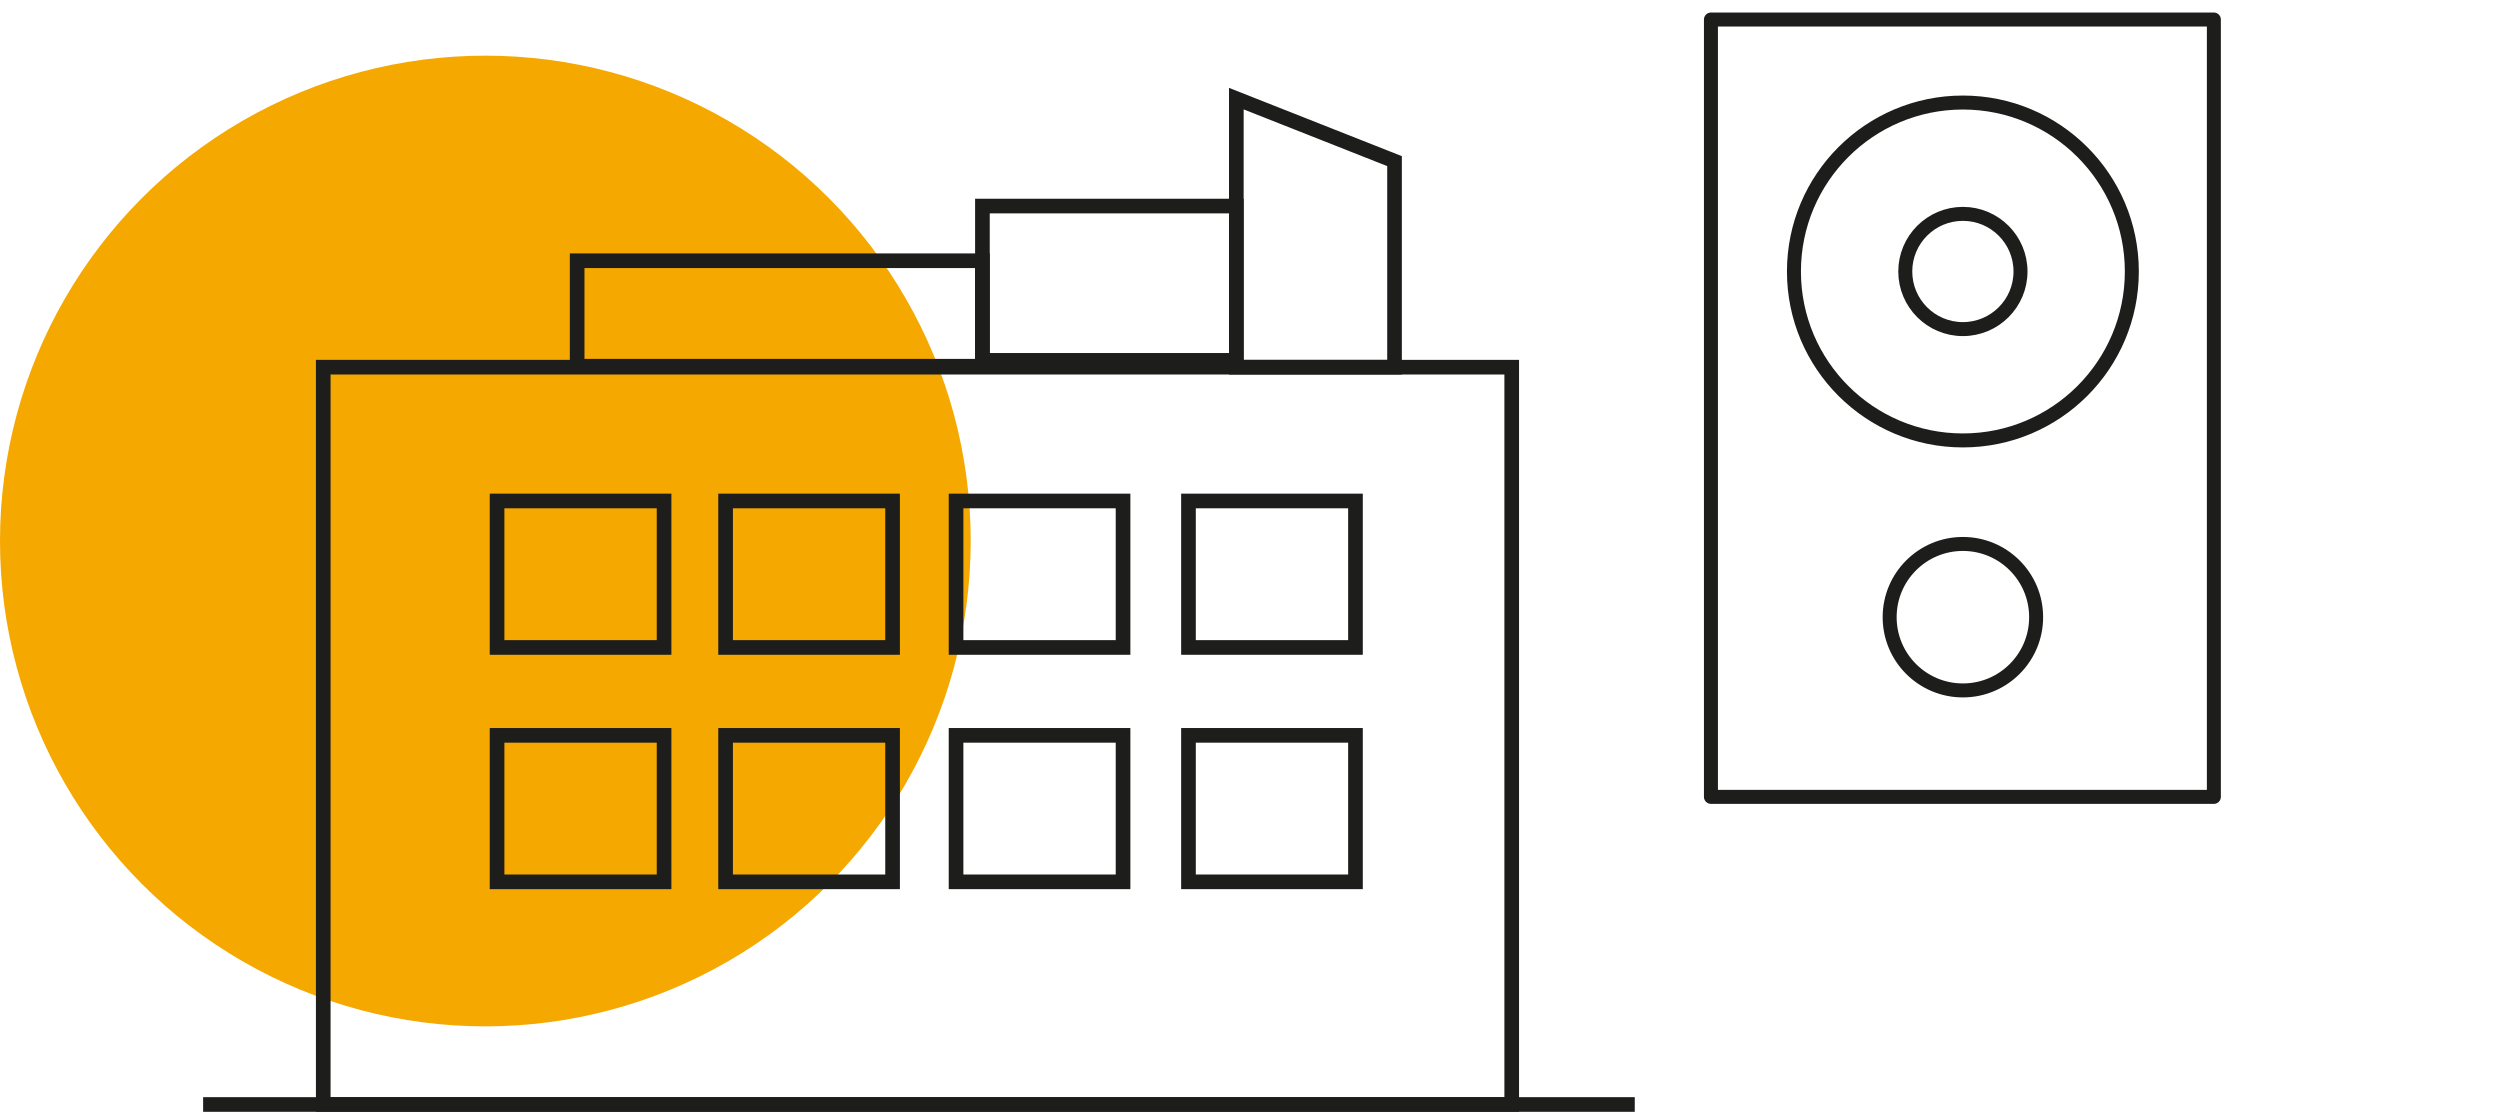 <?xml version="1.0" encoding="utf-8"?>
<!-- Generator: Adobe Illustrator 27.4.0, SVG Export Plug-In . SVG Version: 6.00 Build 0)  -->
<svg version="1.1" id="Livello_2" xmlns="http://www.w3.org/2000/svg" xmlns:xlink="http://www.w3.org/1999/xlink" x="0px" y="0px"
	 viewBox="0 0 256 114" style="enable-background:new 0 0 256 114;" xml:space="preserve">
<style type="text/css">
	.st0{fill:#F5A800;}
	.st1{fill:none;stroke:#1D1D1B;stroke-width:1.5;stroke-miterlimit:10;}
	.st2{fill:none;stroke:#1D1D1B;stroke-width:1.432;stroke-linecap:round;stroke-linejoin:round;stroke-miterlimit:10;}
</style>
<circle class="st0" cx="49.7" cy="55.4" r="49.7"/>
<rect x="33.1" y="37.6" class="st1" width="121.7" height="75.5"/>
<rect x="59.1" y="26.7" class="st1" width="41.5" height="10.8"/>
<rect x="100.6" y="21.1" class="st1" width="26" height="15.8"/>
<polygon class="st1" points="142.8,37.6 126.6,37.6 126.6,10.1 142.8,16.5 "/>
<rect x="50.9" y="51.3" class="st1" width="17.1" height="15"/>
<rect x="50.9" y="75.3" class="st1" width="17.1" height="15"/>
<rect x="74.3" y="51.3" class="st1" width="17.1" height="15"/>
<rect x="74.3" y="75.3" class="st1" width="17.1" height="15"/>
<rect x="97.9" y="51.3" class="st1" width="17.1" height="15"/>
<rect x="97.9" y="75.3" class="st1" width="17.1" height="15"/>
<rect x="121.7" y="51.3" class="st1" width="17.1" height="15"/>
<rect x="121.7" y="75.3" class="st1" width="17.1" height="15"/>
<line class="st1" x1="20.8" y1="113.1" x2="167.4" y2="113.1"/>
<rect x="175.2" y="2" class="st2" width="51.5" height="79.6"/>
<circle class="st2" cx="201" cy="27.8" r="5.9"/>
<circle class="st2" cx="201" cy="27.8" r="17.3"/>
<circle class="st2" cx="201" cy="63.2" r="7.5"/>
</svg>
